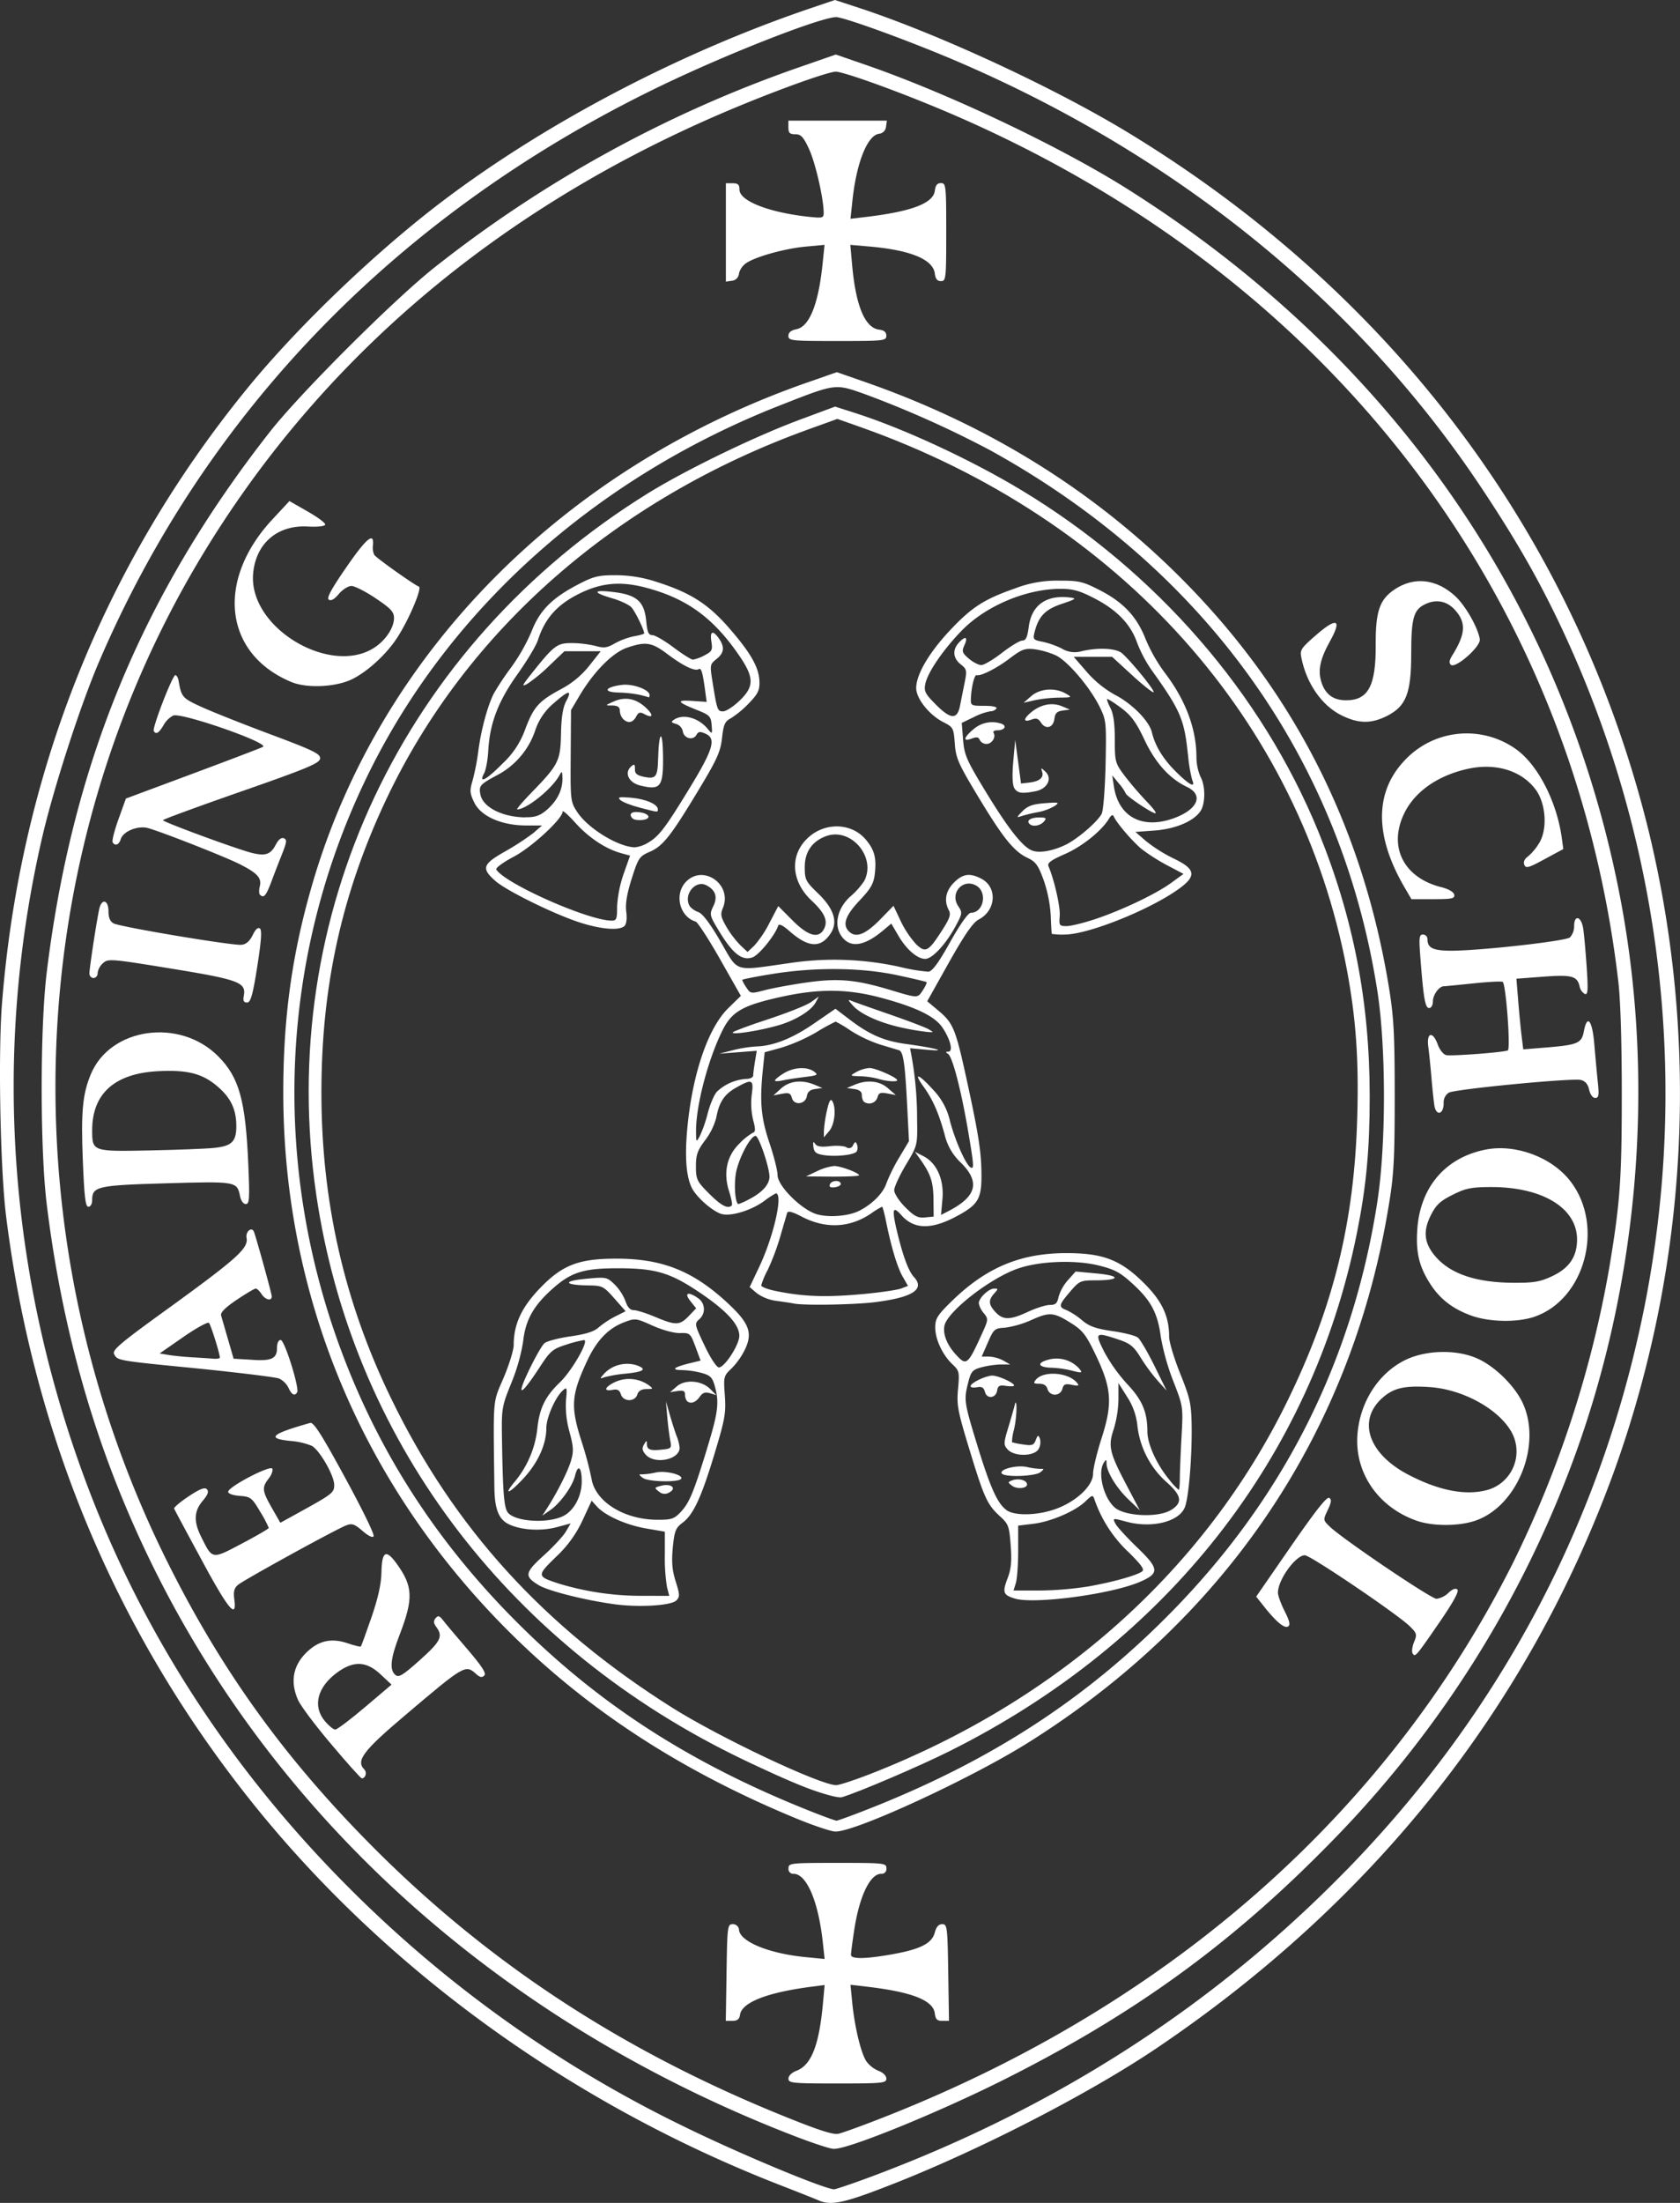 <svg class="fill" id="svg2" xmlns="http://www.w3.org/2000/svg" viewBox="0 0 578.89 758.78"><rect x="0" y="0" width="578.89" height="758.78" fill="#333333" stroke="none"/><defs><style>.cls-1,.cls-2{stroke:#fff;stroke-miterlimit:10; fill: #FFF}.cls-1{stroke-width:2px;fill: #FFF;}.fill { fill:#FFF;}</style></defs><path d="M500.27,327.47c-6.36,0-8.39-.89-8.39-3.89a1.61,1.61,0,0,0-1.53-1.69c-1.35,0-1.46,1-.9,8.21,1.07,13.89,1.64,17.11,3,17.11.74,0,1.29-1,1.29-2.28,0-2.25,2.15-5.22,3.78-5.22.46,0,5.1-.46,10.3-1s9.72-.78,10-.48c1.14,1.14,2.75,23.26,1.72,23.6-2.15.72-19.58,2-21.22,1.6-1-.25-2.26-1.89-2.9-3.64-1.72-4.77-3.94-4.22-3.26.81.29,2.19.78,6.94,1.08,10.55s.76,7.92,1,9.57c.59,3.81,3.21,3.21,3.21-.73a4,4,0,0,1,1.78-3.63c2.31-1.24,42.57-5.11,45.5-4.37,1.53.38,2.44,1.46,2.86,3.38.37,1.66,1.22,2.81,2.08,2.81,1.22,0,1.37-.89.9-5.39-.31-3-.85-8.87-1.21-13.13-.69-8.31-2.46-10.48-3.6-4.41-.76,4.07-2.11,4.65-12.81,5.54l-8.07.66-.56-4.53c-.31-2.49-.84-8-1.18-12.17l-.62-7.64,9.18-.69c9.89-.74,11.76-.25,12.6,3.33a3.86,3.86,0,0,0,1.8,2.62c1.06.36,1.17-1.26.63-9.31-.36-5.36-.9-11.32-1.2-13.25-.66-4.23-3.12-4.88-3.12-.82a5.74,5.74,0,0,1-1.45,3.9C539.5,324.14,510.81,327.39,500.27,327.47Z"/><path d="M217.47,274.77c-4.08-.36-4.76-.22-3.75.77.68.66,3.56,1.82,6.4,2.56,6.68,1.76,6.56,1.75,6.56.68C226.68,277,222.46,275.21,217.47,274.77Z"/><path class="cls-1" d="M387.72,65.8C364.59,51.24,326,32.94,297.87,23.25L288,19.84l-12.6,4.38A429.1,429.1,0,0,0,150.3,92.94c-14.07,11.17-46.24,43.3-56.59,56.51C49.83,205.46,25.83,263.58,17.1,335c-2.32,19-2.32,60.7,0,79.7,4.5,36.84,13.53,71.5,27,103.52C85.31,616.5,166.59,693.13,273.53,734.59h0c6.44,2.5,12.64,4.56,13.78,4.57,4.89.08,35.48-12.37,57.72-23.5,45.33-22.68,79-47.12,113.12-82.08A370.4,370.4,0,0,0,540,505.69c23.44-61.62,29.64-131.6,17.36-196C538.07,208.51,478.59,123,387.72,65.8Zm172.11,311c0,29.55-.58,37.56-4.32,60a375.44,375.44,0,0,1-33.17,101.76c-43,85.73-117.52,151.84-215.08,190.71-8.51,3.39-16.73,6.4-18.27,6.69-2.1.39-6.91-1.14-19.2-6.11-54-21.81-98.91-50.79-138-89C100,609.67,77.3,579,58,540.86,1.35,429.24,5.27,296.66,68.27,191.65c40.82-68,102-120.15,180.64-153.79C265.47,30.77,285,23.68,288,23.68s22.65,7.12,39.21,14.19C432.34,82.78,508.46,162.69,542.14,263.52a373.07,373.07,0,0,1,16.47,74.31C559.37,344,559.83,358.53,559.83,376.75Z"/><path d="M219.1,279.69c-1.8,0-2.34,1-1.17,2.19.92.92,4.8.76,5.41-.21S221.76,279.69,219.1,279.69Z"/><path d="M226.77,261.4c-.17,6.24-.78,7-4.79,6.2-2.56-.54-3.25-1.13-3.2-2.72s-.2-1.81-1.17-1c-2.64,2.19-1.08,5.69,3,6.69h0c7.08,1.74,8,.52,7.85-10.53C228.33,250.8,227,251.85,226.77,261.4Z"/><path d="M219.22,470.21A11,11,0,0,0,208.31,473h0c-1.75,2-1.75,2,0,1.37a45.51,45.51,0,0,1,7.29-1.23C222,472.5,223.13,471.57,219.22,470.21Z"/><path d="M223.47,477.07A11.72,11.72,0,0,0,212,476c-3.67,1.75-4.22,3.36-.93,2.73,1.68-.32,2.41.07,2.87,1.54h0c.83,2.61,4.83,2.68,5.65.09q.59-1.87,3.11-1.91C225.16,478.44,225.19,478.38,223.47,477.07Z"/><path d="M511.75,396c-13.81,2.79-22.47,13-23.4,27.63-.5,7.77.63,12.54,4.35,18.41,3.4,5.36,7.8,8.78,14.31,11.13h0c6.19,2.23,15.78,2.4,21.67.4,17.43-5.94,24.25-31.17,12.59-46.52C534.85,398.6,522.24,393.88,511.75,396Zm23,43.62h0c-4.09,1.91-6.29,2.28-13.34,2.23-12.68-.08-21.49-3-26.66-8.92-4-4.55-4.52-8.71-1.79-14.21,1.8-3.64,3.19-5,7.5-7.14,4.53-2.29,6.41-2.68,13.12-2.71,17.82-.08,29.84,7.19,29.84,18.05C543.42,432.89,540.72,436.83,534.74,439.62Z"/><path d="M227.92,511.74c-2.51.63-2.55.73-.88,2a2.91,2.91,0,0,0,3.61.31C233.31,512.59,231.27,510.9,227.92,511.74Z"/><path d="M222.9,497.41c0-1.37-.15-1.35-1,.15-.76,1.31-.61,2.13.64,3.52,3.12,3.45,11.65,1.68,11.65-2.42a15.22,15.22,0,0,0-1-3.92c-.56-1.45-1.62-4.75-2.36-7.33l-1.35-4.69.43,5.16c.24,2.84.71,6.48,1,8.09.59,2.8.47,3-2.65,3.32C224.12,499.77,222.94,499.36,222.9,497.41Z"/><path d="M199.72,317.72h0c7.44,2.41,13.79,2.91,15.49,1.2.66-.66.89-2.6.58-4.92-.35-2.68.22-6.12,1.89-11.38,2.25-7.08,2.63-7.65,6.13-9.19,4.64-2,7.23-5.31,16.78-21.11,6.46-10.7,7.67-13.34,8.2-18.09s1-5.76,3.08-6.85a33.45,33.45,0,0,0,6.18-5.14c3.07-3.17,3.72-4.48,3.64-7.37-.13-4.91-2.88-9.81-10.33-18.4-7.26-8.38-13.39-12.31-25-16a44.84,44.84,0,0,0-14.21-2.34c-6.11,0-7.64.39-13.31,3.37-8.75,4.61-12.9,8.84-15.68,16a64.66,64.66,0,0,1-6.94,12.26,95.21,95.21,0,0,0-6.07,9.13c-2.16,4.25-4.43,12.71-5.34,19.86a78.71,78.71,0,0,1-2,10.21c-1,3.36-.94,4.28.63,7.5,2.29,4.7,9.31,7.82,17.72,7.87l5.62,0L183.7,287a92.78,92.78,0,0,1-9.84,6.38c-7.61,4.33-8.05,5.76-3.13,10.09C174.56,306.82,190.88,314.86,199.72,317.72ZM243.81,251c-3.15-3.78-8.36-5.21-11.51-3.14-1.18.77-1.07,1,.65,1.49a3.41,3.41,0,0,1,2.34,2.57c.35,2.43,3.53,3.26,4.68,1.22.68-1.21,1.24-1.28,3.23-.37,3.62,1.65,2.54,5.35-5.31,18.25-8.46,13.9-10.69,16.88-14.36,19.11a11.38,11.38,0,0,1-4.81,1.73c-5.78-.19-16.07-6.49-19.79-12.12-2.34-3.54-2.39-4-2.28-19.39l.11-15.77,3-5.06c4.91-8.25,11.36-14.74,16.32-16.43,6.47-2.2,8.51-1.87,14,2.28,5.33,4,9.35,5.95,10.7,5.11.86-.53,1.35,1.14,2.21,7.53l.5,3.75-4.89-.33c-5.72-.39-5.37.36,1.43,3.07,4.51,1.79,4.94,2.23,5.18,5.24C245.47,252.94,245.46,253,243.81,251Zm-77,15.38c.62-1.15,1.26-4.63,1.43-7.74.52-9.5,3.39-17,10-26.31,3.3-4.62,6.49-9.92,7.09-11.78,2.27-7.09,6.14-11.7,12.89-15.35,8-4.33,14.91-5.18,23.77-2.93,14,3.58,23.2,10,32,22.5,6,8.48,6.1,11.56.77,16.64-2.08,2-4.61,3.61-5.6,3.61-1.94,0-2.07-.35-3.65-10.2-.93-5.78-.89-6,1.35-7.8,2.67-2.1,2.92-4.16.86-7.11s-3.19-2.56-2.59,1.12c.46,2.86.21,3.36-2.36,4.69a13.63,13.63,0,0,1-4,1.49c-.6,0-3.61-1.9-6.7-4.22s-6.36-4.22-7.27-4.22c-1.31,0-1.76-1-2.12-4.77-.65-6.81-3.21-9.1-11.24-10.07-7.28-.88-7.43.13-.32,2.2,2.74.8,5.66,2.19,6.48,3.09,1.27,1.4,4.37,7.75,4.37,8.94,0,.22-1.58.68-3.51,1a24.64,24.64,0,0,0-6.65,2.47c-2.6,1.52-3.71,1.67-6.56.87a37.44,37.44,0,0,0-8.16-1c-5.18,0-6.13.71-14.08,10.7-3.16,4-3.35,4.44-1.33,3.36a53.72,53.72,0,0,0,7.58-6.25l5.24-5H207l-3.89,4.92a30.7,30.7,0,0,1-9.54,8c-7.87,4.21-9.61,6.12-12.52,13.75A29.75,29.75,0,0,1,173.17,263h0C167.53,268.7,164.8,270.12,166.82,266.34Zm14.1,15.16c-7.91-.12-14.55-3.53-15.38-7.9-.57-3-.15-3.45,5.72-6.61a27.18,27.18,0,0,0,13.17-15.42,20.61,20.61,0,0,1,6.33-9.34c5.22-4.6,6.52-4.82,4.35-.76-1.13,2.13-1.68,5.51-1.79,11.19-.19,9.38-.83,10.68-10.1,20.23-3.13,3.22-5.37,5.86-5,5.86,3.22,0,12-7.05,14.54-11.72.92-1.68,1-1.55,1.06,1.22,0,3.95-1.93,7.75-5.63,10.86C185.94,281,184.34,281.55,180.92,281.5ZM177,295.1c6.23-3.28,16.87-13.09,16.87-15.57,0-.54,1.95,1.18,4.33,3.83,4.62,5.14,10.43,9,15.68,10.47l3.23.89L214.89,301a41.65,41.65,0,0,0-2.25,11.24h0c0,4.49-.2,4.92-2.13,4.86-8.38-.27-36.54-12.81-39.5-17.6C170.68,299,173.29,297.06,177,295.1Z"/><path d="M509.22,468c-7.15-3.27-17.86-3.06-25.06.48C475,473,468.64,482.89,467.75,494c-1.06,13.23,7.1,25.15,20.39,29.8h0c5.56,1.95,14.48,1.94,20.2,0,14.38-4.9,22.94-25.79,16.49-40.24C522.17,477.6,515.36,470.81,509.22,468Zm3.32,45.19c-7.45,2.07-16.79.26-27.39-5.31-13.73-7.22-17.53-18.72-8.73-26.45,3.84-3.37,7.64-4.23,16.17-3.66,11.35.76,23.55,7.39,28.13,15.29A13.78,13.78,0,0,1,512.54,513.2Z"/><path d="M254.62,94.26A6.19,6.19,0,0,1,257,90.71c3.18-2.25,13.31-5.08,20.55-5.76l6.57-.61-.67,6.48c-1.43,13.92-4.52,21.67-9,22.57-1.89.38-2.78,1.12-2.78,2.31,0,1.65,1,1.76,16.87,1.76,16.05,0,16.87-.09,16.87-1.81,0-1.26-.76-1.9-2.48-2.11-4.82-.58-8-8-9.28-22L293,84.34l6.45.56c14.34,1.24,22.1,4.45,22.68,9.38.21,1.79.83,2.55,2.11,2.55,1.72,0,1.81-.82,1.81-16.88s-.09-16.88-1.81-16.88c-1.28,0-1.9.76-2.11,2.58-.51,4.39-8,7.23-24.07,9.12l-5,.59.67-6.29c1.4-13.08,5.15-22.47,9.2-23a2.66,2.66,0,0,0,2.37-2.4l.3-2.11H271.66v2.34c0,1.89.47,2.34,2.39,2.34s2.79.87,4.77,5.19c2.17,4.74,4.91,16.67,5,21.73,0,1.94-.28,2-4.89,1.54-13.93-1.48-24.13-5.46-24.13-9.41,0-1.69-.52-2.17-2.34-2.17h-2.34V97l2.11-.3A2.66,2.66,0,0,0,254.62,94.26Z"/><path d="M100.41,234.92h0c5.47,2.27,15.63,1.74,21.17-1.1s12-8.9,15.57-14.62c4-6.3,8.36-16.76,7.19-17.15-1.49-.5-14.59-9.79-15.37-10.91a5.94,5.94,0,0,1-.47-3.27c.51-4.79-2.17-2.6-9.14,7.49-5.23,7.58-6.91,10.68-6.05,11.2s2-.26,3.47-2c1.26-1.5,3.2-2.72,4.32-2.72s4.88,1.91,8.35,4.24c5.22,3.51,6.32,4.68,6.31,6.8,0,3-2.31,6.8-5.64,9.39-14.79,11.51-44.48-5.51-42.9-24.6.87-10.45,8.32-16.9,18.83-16.31,3.22.18,5.78-.08,6-.62s-2.53-2.56-6-4.54l-6.32-3.61-5.84,6.28C74.23,200,77.2,225.28,100.41,234.92Z"/><path d="M82.69,411.94c.33,1.65,1.15,2.79,2,2.79,1.26,0,1.37-1.72.88-13.36-.94-22.37-3.13-30.28-10.42-37.57C61.9,350.52,38,353.9,31.3,370c-2.85,6.84-3.42,12.93-2.77,29.49h0c.51,12.81.91,16.18,1.93,16.18.73,0,1.29-1,1.29-2.2,0-4.83,1.61-5.2,25.54-5.89C81.38,406.88,81.69,406.93,82.69,411.94ZM31.76,389.31c0-12.65,7.76-19.59,22.75-20.35,10.12-.51,15.24.8,20.44,5.26,4.6,3.94,6.48,7.91,6.48,13.68,0,5.35-1.56,6.87-7.73,7.5h0c-2.71.28-12.65.66-22.11.86C31.81,396.66,31.76,396.64,31.76,389.31Z"/><path d="M32.23,336.89a1.6,1.6,0,0,0,1.41-1.73,5.62,5.62,0,0,1,1.84-3.4c1.77-1.6,2.69-1.53,23.58,1.88,23.39,3.82,25.83,4.74,24.94,9.43-.32,1.66,0,2.25,1.14,2.25s1.92-2.18,3.51-12.43c1.42-9.08,1.65-12.6.88-13.09s-1.62.52-2.48,2.34c-1,2-2.18,3.1-3.8,3.29-3,.35-41.78-6.13-44.12-7.38-1.19-.64-1.75-2-1.75-4.19,0-4-2.41-4.49-3.2-.67-1,4.64-3.36,20.36-3.36,22A1.54,1.54,0,0,0,32.23,336.89Z"/><path d="M41.62,289c.86-2.7,6-4.75,9.47-3.75,5.44,1.59,26.27,9.79,31.33,12.32,6.29,3.16,7.83,4.84,7.09,7.77-.31,1.22-.28,2.49.05,2.83h0c1.31,1.31,2.1.42,3.89-4.32,1-2.71,2.71-7.1,3.77-9.76,1.62-4.08,1.7-4.92.57-5.36-.85-.33-1.86.47-2.73,2.15-1.78,3.45-3.58,4.07-8.34,2.88-5.15-1.29-30.57-10.64-30.58-11.25,0-.26,12.11-4.71,26.93-9.88,22.59-7.88,27-9.71,27.22-11.3s-1.86-2.7-16.87-8.31c-9.43-3.52-20.19-7.79-23.9-9.48-6.76-3.08-7-3.4-8-9.13-.15-.93-.63-1.77-1.07-1.88-.93-.21-8.07,18.22-7.46,19.27.76,1.32,1.76.71,3.39-2.05a8.21,8.21,0,0,1,3.33-3.3c3.16-1,33.25,9.51,30.9,10.8-.69.38-11.59,4.54-24.22,9.24l-23,8.56-2.56,7.11c-1.41,3.91-2.32,7.49-2,8C39.73,291.54,41,291,41.62,289Z"/><path d="M483.55,262.41c-9.94,10.88-9.78,25.81.46,43.3h0l2.33,4h7.53c6.48,0,7.48-.21,7.22-1.54-.19-.94-2-2-4.57-2.62-13-3.31-18.3-14.07-12.53-25.64,3.74-7.5,11.83-13,22.23-15.18,9.37-1.93,18,.75,22.83,7.1,3.65,4.79,4.28,13.77,1.29,18.6a19.09,19.09,0,0,1-3.88,4.61c-1.14.8-1.6,1.85-1.22,2.82.52,1.34,1.45,1.09,7-1.93l6.44-3.48-.52-3.8c-1.7-12.41-8.12-25-15.57-30.45A29.27,29.27,0,0,0,483.55,262.41Z"/><path d="M462.16,246.35h0c5.91,2.95,10.27,3,15.71.28,6.66-3.36,8.4-7.8,8.4-21.49,0-11.8.79-14.89,4.32-16.78,4-2.14,7.89-1.5,10.82,1.79,3.9,4.36,3.61,8.29-1.13,15.83-.89,1.41-1,2.4-.37,3,1.51,1.51,10.33-6.24,10-8.75-.58-4-5-11.76-8.58-15-6.49-5.87-14.08-6.68-20.78-2.21-5.17,3.45-6.58,7.54-6.51,19,.09,14.23-2.56,19.19-10.23,19.19-4.31,0-7.09-2-8.44-6.1s-.57-8,3-14.41c4.12-7.42,2.29-8.18-4.84-2-5.27,4.57-5.67,5.19-5.11,7.87C450.22,235.5,455.47,243,462.16,246.35Z"/><path d="M214.68,247.62h0c1.66,1.66,3.36,1.37,4.5-.76.83-1.56,1.35-1.71,2.92-.86,3,1.59,3.18.3.38-2.3-3.35-3.1-7-3.81-10.93-2.11C208.41,243,208.41,243,211,243c1.83.05,2.58.57,2.58,1.76A4.57,4.57,0,0,0,214.68,247.62Z"/><path d="M226,507.18a23.82,23.82,0,0,1-4.94.65c-1-.09-.87.27.44,1.23h0c1.86,1.37,12.4,1.6,13.21.29S229.47,506.43,226,507.18Z"/><path d="M324.67,662.77c-1.25,0-2.05.92-2.58,2.94-1,3.69-4.91,5.69-14.7,7.44-9.18,1.64-14.18,1.7-14.16.17,0-.64.44-4.13,1-7.74,1.72-12.08,5.49-20.16,9.4-20.16a1.65,1.65,0,0,0,1.81-1.88c0-1.81-.62-1.88-16.87-1.88s-16.87.07-16.87,1.88a1.64,1.64,0,0,0,1.73,1.88c4.48,0,8.51,9.34,10.06,23.34l.66,6-6.73-.66c-12.36-1.22-22.2-5.22-22.77-9.26a2.09,2.09,0,0,0-2.17-2.07c-1.79,0-1.89.71-2.13,16.65l-.26,16.65h2.3c1.66,0,2.38-.58,2.6-2.08.62-4.27,9.26-7.68,24.57-9.67l4.59-.6-.61,6.62c-1.32,14.17-4,21-9.09,22.92-1.64.62-2.77,1.73-2.77,2.71,0,1.54,1.32,1.67,16.87,1.67s16.87-.13,16.87-1.67c0-1-1.12-2.09-2.71-2.69a10.06,10.06,0,0,1-4.18-3.27c-1.89-2.89-4-11.74-4.84-19.92l-.63-6.45,5.48.64c15.69,1.82,23.05,4.71,23.58,9.24.23,2,.79,2.56,2.6,2.56H327l-.26-16.65C326.5,663.66,326.38,662.77,324.67,662.77Z"/><path d="M213.14,238.54a42.12,42.12,0,0,1,7.45.83c1.55.39,2.92.77,3,.83s.23-.3.23-.8c0-1.87-5.86-4-9.64-3.48C208.35,236.7,207.64,238.41,213.14,238.54Z"/><path class="cls-1" d="M567.22,286.87c-24.58-100.51-87.41-184.8-179.28-240.5-25.59-15.51-65.32-33.89-92.56-42.81l-7.68-2.51L279,4c-44.43,15.14-90,39-125.33,65.65-23.32,17.59-50.6,43.72-68,65.14C36.55,195.1,7.88,267.18,1.68,345.78.32,363,1.1,403,3.11,418.95,12.58,494.17,41,561.85,87.55,620.1c45.85,57.37,109.82,103.7,181.77,131.67,6.19,2.4,12.09,4.75,13.12,5.21h0c4.11,1.84,8.61.78,26.1-6.13C338.42,739,375.26,720,398.17,704.53c74.61-50.38,127.62-117.2,157-197.9A383.43,383.43,0,0,0,567.22,286.87Zm-103,358.42q-68,69.56-163.15,105.19c-6.84,2.56-13,4.65-13.67,4.63-3.64-.08-33.46-12.54-52.79-22.05a425.73,425.73,0,0,1-114.89-81.94c-39.26-39.25-69.21-84.56-88.69-134.17C2.06,443-4,364.48,13.48,288.54c3.91-17,13.18-45.68,19.65-60.8,37.27-87.1,104.05-155.59,194-199,23.43-11.3,55.55-23.85,61-23.85,3,0,27,8.77,43.65,16C407.16,53.55,469,104,511.09,167.16c11.79,17.69,19.59,31.25,27.26,47.36A377.63,377.63,0,0,1,567.7,449.89C553,524,517.81,590.52,464.25,645.29Z"/><path d="M152.59,558c-1.19-1.52-1.66-1.63-2.5-.61s-.69,1.72.29,3.07c2.34,3.2,1.48,4.91-5.7,11.34-5.88,5.26-7.26,6.1-8.43,5.13-2.11-1.76-1.71-5.65,1.42-13.77,4.84-12.54,4.67-16.76-1-24.58-3.69-5.1-5.09-4.3-5.23,3-.08,4-1.15,8.86-3.46,15.56-1.84,5.34-3.49,9.86-3.67,10s-2.19-.32-4.47-1.11c-5.12-1.77-9.3-1.09-13.12,2.13-5.65,4.76-7,10.75-4,17.46.89,1.95,6,8.8,11.46,15.22h0c5.41,6.42,10.13,11.69,10.49,11.7,1.29,0,1.88-2.05.86-3.07-3-3-.36-6.46,14-18.6,20.54-17.42,20.86-17.6,24.55-14.26,1.29,1.17,2,1.3,2.79.52S166.13,574,161,568C157.17,563.56,153.39,559.07,152.59,558ZM125.78,588c-5,4.26-9.64,7.74-10.26,7.74s-2.22-1.3-3.56-2.89c-4.34-5.16-2.64-11.79,4.31-16.83,5.62-4.07,10-3.86,14.89.72l3.75,3.52Z"/><path d="M96.14,474.82A6.94,6.94,0,0,1,99.39,478h0c1.11,2.43,2.16,3,3,1.56s-4.32-18-5.67-18c-.79,0-1.27,1.06-1.27,2.78,0,3.69-2,4.56-9.13,4L80.5,468l-1.94-6.69c-1.07-3.68-2.13-7.36-2.37-8.19-.29-1,1.4-2.73,5.36-5.39,3.18-2.14,6.14-3.89,6.57-3.89s1.31.84,2,1.88c1.25,2,3.53,2.55,3.53.84,0-.86-4.8-18.3-6.1-22.16-.69-2.06-3-.28-2.59,2,.67,3.49-3.2,7-25.48,23.19C41.28,462.71,38.56,465,39.34,466.47c1.18,2.21,1,2.17,29.84,5C82.81,472.87,94.94,474.36,96.14,474.82Zm-38-8.1L55,466.19l8.14-5.65c4.48-3.11,8.47-5.3,8.87-4.87.65.7,3.74,10.57,3.74,11.94,0,.31-.95.48-2.11.39s-4.43-.31-7.26-.47S59.87,467,58.16,466.72Z"/><path d="M124.92,527.32c2,1.72,3.45,2.44,3.82,1.83s-4.1-9.65-9.86-20.23c-8.08-14.85-10.82-19.14-12-18.8-13.56,3.82-15.22,5.38-6.63,6.22a24.3,24.3,0,0,1,7.19,1.67c2.72,1.52,7.71,10.22,7.72,13.46,0,2.68-.53,3.1-12.32,9.6l-6.24,3.44-2.9-5.07c-3.37-5.9-3.51-7.08-1.16-10.11,1-1.23,1.55-2.77,1.32-3.43-.51-1.46-15.24,6.21-15.24,7.94,0,.65,1.68,1.24,4,1.41,3.72.27,4.18.62,7,5.4a41.82,41.82,0,0,1,3,5.63c0,.28-4.18,2.71-9.27,5.39-10.42,5.5-10.11,5.55-14-2.26-2.67-5.3-2.53-8.86.49-12.45,1.81-2.15,2.19-3.22,1.44-4s-2.45-.09-6.28,2.45c-2.89,1.92-5.12,3.81-5,4.2s4.44,8.39,9.51,17.77h0c9.16,17,12.17,20.6,11.23,13.53-.36-2.67-.05-3.89,1.26-5,1.94-1.68,33.75-19.16,37.36-20.53C121.33,524.64,122.24,525,124.92,527.32Z"/><path d="M358.12,476.62c1.56,0,2.51.63,2.84,1.88a2.65,2.65,0,0,0,5.1-.09c.42-1.62,1-1.87,3.31-1.41s2.61.33,1.71-.75c-3-3.58-11.52-4.2-14.16-1C356,476.39,356.16,476.62,358.12,476.62Z"/><path d="M358.42,507.15c1.3-1,1.41-1.29.39-1.2a23.82,23.82,0,0,1-4.94-.65c-3.52-.77-9.57.77-8.69,2.2S356.58,508.51,358.42,507.15Z"/><path d="M264.89,351c-6.56,2.13-12.13,4.2-12.38,4.6-.58.95,8.74-.47,15.41-2.35,6-1.67,11.64-5.11,13.16-8l1.06-2-2.66,1.9C278,346.24,271.45,348.83,264.89,351Z"/><path d="M346.67,477.37c1.52.22,2.77.16,2.77-.14,0-.94-5.43-3.41-7.5-3.41-2.32,0-7.5,2.52-7.5,3.65,0,.43,1,.59,2.21.36,1.68-.32,2.34.07,2.74,1.62h0c.68,2.59,3.83,2.18,4.22-.54C343.85,477.33,344.43,477,346.67,477.37Z"/><path d="M358,281.57c-2.85,0-4.42,1.06-3.27,2.21s3.78.63,5-.81C360.74,281.77,360.49,281.57,358,281.57Z"/><path d="M362.38,471.11a35.45,35.45,0,0,1,6.27.83h0c4.31,1.1,4.54,1.05,3.16-.61a10.55,10.55,0,0,0-10.55-3C357.07,469.43,357.68,471,362.38,471.11Z"/><path d="M319.92,354.49c-1-.61-6.93-2.84-13.12-5s-12.09-4.21-13.12-4.64c-1.68-.7-1.65-.54.33,1.63,2.79,3.06,9.89,6.14,17.85,7.72h0a80.7,80.7,0,0,0,8.07,1.29C321.8,355.59,321.8,355.59,319.92,354.49Z"/><path d="M310.64,418.61c4.4,4.94,10.45,5,19.41.1,6.93-3.77,8.15-5.83,8.14-13.71,0-8.1-1-14.38-5.23-33.75-3.73-17-4.52-18.88-9.7-23.22l-3.76-3.15L327,331.49c5.47-9.7,8.29-13.76,10.26-14.78,6-3.12,6.5-11.15.83-14.08-3.93-2-6.32-1.69-9.38,1.37-2.86,2.87-3.5,6.28-1.77,9.51.78,1.45.34,2.79-2.19,6.74-4.85,7.57-5.79,8.09-9.06,5a33.66,33.66,0,0,1-5.28-7.89L307.88,312,303,317c-5,5-8.16,6.14-10.49,3.81s-1.16-5.51,3.67-10.63c3.94-4.16,4.88-5.83,5.27-9.27.61-5.4-.13-8.17-3.11-11.71-4.79-5.7-13.69-6.1-19.62-.9-6.69,5.88-6.29,15.15.94,21.91,4.53,4.23,5.74,7,4.24,9.81q-2.74,5.12-10.83-3l-4.9-4.92-3,5.73a37.44,37.44,0,0,1-5.27,7.9l-2.31,2.17-2.43-2.27a34,34,0,0,1-4.79-6.28c-2-3.48-2.21-4.36-1.26-6.65,3.29-7.94-6.65-15.07-12.64-9.07-4.23,4.23-2.4,12.08,3.22,13.8.72.22,4.52,6.07,8.45,13l7.14,12.59-4.34,4.24c-6.81,6.66-12.14,22-14,40.23-1.07,10.5-.57,17.73,1.5,21.78,1.66,3.24,7.35,8.17,10.3,8.91,3.29.83,10.11-1.27,14.51-4.45a30.36,30.36,0,0,1,4.07-2.68c2.63,0-.68,14.69-5.69,25.28l-3.31,7,2.43,2.09a14.93,14.93,0,0,0,6.9,2.68c2.46.32,5.1.72,5.87.89h0c3.39.72,20.88.43,28-.47,13-1.63,17.31-4.45,13.39-8.67-2-2.2-4-7.8-6.2-17.3C307.35,416.23,307.77,415.38,310.64,418.61Zm-62.35-94.3c-3.51-6.06-6.16-9.59-7.61-10.13a7,7,0,0,1-2.94-1.95c-2.47-3.88,1.84-9.35,5.73-7.27,3.14,1.68,3.87,4,2.29,7.25-1.36,2.8-1.28,3.1,2.18,8.78,4.59,7.54,7.78,10,11.31,8.79,2.27-.79,7.77-7.56,8.9-10.93.26-.79,1.59-.15,3.94,1.92,6.48,5.69,10.75,5.9,14.16.69q3.82-5.83-4.34-13.71c-4.31-4.15-4.61-4.76-4.61-9.09,0-5.17,2.47-8.8,7.22-10.61,8.58-3.27,17.53,7.09,13.29,15.37a26.15,26.15,0,0,1-4.75,5.33c-4.4,3.9-5.79,9.62-3.27,13.46,2.92,4.47,7.85,3.88,14.5-1.71l2.83-2.38,2.43,4.16c2.8,4.79,6.55,8,9.25,8,2.41,0,7-4.91,10.33-11,2.52-4.65,2.56-4.92,1-7.25-2.87-4.39,1.57-9.5,6.14-7.05,4.08,2.19,2.76,9.36-1.74,9.43-.91,0-3.69,3.93-7.13,10.08-4,7.17-6.17,10.1-7.5,10.21a61.56,61.56,0,0,1-9.82-1.65,104.14,104.14,0,0,0-38.42-1.26C252.57,334.49,254.55,335.12,248.29,324.31ZM306.8,341c-11.83-3.57-17.91-4.12-28.64-2.62-5.18.73-11.69,1.92-14.47,2.64-5,1.3-5.09,1.28-6.51-.89a12.77,12.77,0,0,1-1.45-2.6c0-.21,4.74-1.15,10.54-2.08,14.74-2.36,30.45-2.2,42.86.44,5.4,1.15,10,2.24,10.15,2.41s-.39,1.42-1.26,2.75h0C316.15,343.88,316.44,343.88,306.8,341Zm-54.64,74.21c-1.31,1.31-3.66.09-7.81-4.07s-4.55-4.86-4.55-9.37c0-4,.52-5.5,3.16-9a22.81,22.81,0,0,0,3.83-7.71c1-5.47,2.79-8.15,6.87-10.44,5.53-3.11,6.1-2.85,5.37,2.46a24.76,24.76,0,0,0,.47,8.64c.89,3.32.86,4.16-.16,4.49a21.86,21.86,0,0,0-4.69,3.82c-4.28,4.25-5.47,10.08-3.38,16.45C252,412.8,252.43,414.91,252.16,415.18Zm5.73-2a22.48,22.48,0,0,1-3.41,1.52c-1,0-1.6-5.42-1-10,.61-4.88,5-13.48,6.87-13.48,1.11,0,4.79,10.82,4.79,14.09C265.1,408.07,262.54,410.86,257.88,413.21Zm53.22,26.63,1.76,3.08-2.34.89c-1.29.49-6.87,1.32-12.4,1.85h0c-13.38,1.27-21.2,1-30.91-1-2.71-.56-4.92-1.42-4.92-1.91a26.73,26.73,0,0,1,2.25-5.35,82.46,82.46,0,0,0,4.3-11.46c1.12-3.86,2.2-7.53,2.39-8.16.25-.8,1.76-.42,5,1.28,8.24,4.28,16.56,3.9,23.89-1.07a28.1,28.1,0,0,1,3.81-2.34c.2,0,.85,2.43,1.44,5.39C307.16,429.78,309.21,436.55,311.1,439.84Zm-5.65-32.3c-1.13,3.41-4.78,7.13-9.31,9.47-3.57,1.85-10.31,2.44-14.55,1.27-5.26-1.44-13.67-9.76-13.67-13.52,0-1.55-1.27-6.56-2.81-11.14-2.92-8.64-3.4-14.21-2.22-25.53l.59-5.64,5.74-1.58a60.21,60.21,0,0,0,12-5.28,69.7,69.7,0,0,1,6.71-3.7,42.25,42.25,0,0,1,5.26,3.16,46.4,46.4,0,0,0,10.16,4.77l6.41,1.92c1.47.44,2.09,4.62,2.81,18.94l.63,12.38-3.31,5.55A59.42,59.42,0,0,0,305.45,407.54Zm6.71-6.36c3.94-6.6,4-6.64,3.84-15.53a122.18,122.18,0,0,0-1.83-21.44l-.59-3.15,6,.54c7.48.67,2.7-.64-7.36-2-7.67-1.05-12.63-3.21-19.56-8.49l-4.79-3.65-7.37,5.07c-7.53,5.18-14.05,7.76-20,7.92a45.3,45.3,0,0,0-8,1.29l-4.69,1.2,6.47-.5,6.47-.5-.61,3.67c-.33,2-.61,4.19-.62,4.84s-1.08,1.17-2.38,1.17A16.19,16.19,0,0,0,247,376.06c-.94,1.05-2.35,4.38-3.13,7.39a46.26,46.26,0,0,1-2.71,7.82c-1.26,2.31-1.28,2.28-1.32-1.55-.08-8.81,4.17-25,9.21-35,3.2-6.36,7-8.47,20.27-11.39,13.14-2.87,22.91-2.75,34.67.45,11.93,3.24,18.2,6.33,20.79,10.21,2.72,4.08,3.74,8.23,2,8.25-1,0-1,.18-.1.76,1.5,1,4.45,12.25,6.82,26.08,2.12,12.41,2.22,13.81.9,13-1.64-1-5.22-9.09-7-15.72a22.71,22.71,0,0,0-5.87-11c-5-5.53-7-6.19-3.3-1.07,3.14,4.34,5.21,9,7.28,16.54a19.2,19.2,0,0,0,5.68,9.74c6.6,6.61,5.31,11.57-4.33,16.56l-2.61,1.35.49-5.42c.61-6.69-1.91-12.43-6.5-14.8l-3-1.55,1.6,2.24c3.82,5.35,4.74,8,4.81,14h0l.07,6.1-3,.29c-2.44.24-3.69-.41-6.79-3.52-2.13-2.13-3.8-4.71-3.8-5.86S310,404.83,312.16,401.19Z"/><path d="M347.23,499.27c2.3,2.54,9.28,2.4,10.69-.22a4.83,4.83,0,0,0,.41-3.52c-.55-1.35-.74-1.29-1.43.49s-1.29,2-4.36,1.51a26.05,26.05,0,0,1-3.83-.76,16.8,16.8,0,0,1,.68-4.32,36.08,36.08,0,0,0,.86-7.39c0-1.89-.27-2.49-.52-1.41s-1.25,4.58-2.25,7.88C345.78,497.15,345.77,497.65,347.23,499.27Z"/><path d="M364.9,240.29c4.54-.05,4.61-.1,2.34-1.4-3.72-2.13-8.87-1.75-11.9.88h0l-2.63,2.29,3.75-.86A48.65,48.65,0,0,1,364.9,240.29Z"/><path d="M356.9,272.52c4-.8,5.81-4.39,3.35-6.7-1.57-1.48-1.66-1.48-1.16,0,.69,2-.94,3.36-4.49,3.75l-2.78.3-1-7.5-1-7.5-.67,7.34c-.42,4.57-.31,8,.29,9.14h0C350.51,273.24,352.06,273.49,356.9,272.52Z"/><path d="M233.22,477.53l-2.33,2,2.58-.4c2-.3,2.58,0,2.58,1.19a3.74,3.74,0,0,0,.62,2.21h0c1.18,1.18,3,.62,4.39-1.34,1-1.47,1.93-1.8,3.57-1.31l2.19.66-2-2C241.92,475.48,236.14,475,233.22,477.53Z"/><path d="M345.14,249.31a9.79,9.79,0,0,0-9.69,1.86c-3.47,2.92-3.76,4.42-.62,3.23,1.7-.65,2.39-.52,2.78.49a2.59,2.59,0,0,0,2.32,1.35c1.87,0,3.34-2.34,2.42-3.84-.29-.47.32-.85,1.35-.85C346.11,251.56,347.07,250.05,345.14,249.31Z"/><path d="M365.91,243.26c-3.28-1.38-7.08-.7-10.34,1.87-3,2.37-3.12,3.85-.21,2.75,1.71-.65,2.42-.43,3.33,1,1.59,2.55,4.28,1.82,4.63-1.27.22-1.92.88-2.6,2.81-2.86l2.52-.34Z"/><path d="M360,276.66c-4.18.32-5.89.94-7.71,2.78-2,2.05-2.09,2.28-.47,1.71a50.81,50.81,0,0,1,5.72-1.39,18.45,18.45,0,0,0,5.84-2.12C365.19,276.36,364.93,276.29,360,276.66Z"/><path d="M406.67,473.13c-2.09-5.2-3.81-10.89-3.81-12.66,0-7.27-2.55-12.57-9.17-19-7.81-7.61-13.85-9.86-26.31-9.84-15.74,0-27.55,5-39.26,16.38-5.13,5-5.86,6.16-5.86,9.24,0,4.1,2.55,9.52,6,12.74,2.27,2.12,2.39,2.65,1.86,8.44C329.61,484,330,486,334,499.13c5.1,16.77,6.16,19.1,10.52,23.1,3,2.72,3.24,3.46,3.74,10.06.41,5.48.17,8.1-1.07,11.34-1.86,4.88-1.54,5.77,2.56,7h0c6.62,2,33.1-1.49,43-5.75,6.85-2.95,6.73-4.51-.88-11.85-3.58-3.45-7-7.16-7.53-8.23-1-1.94-1-1.95,3.84-.65,8.75,2.35,18.22,0,20.13-5.08,1.31-3.44,2.46-17.33,2.31-28C410.49,483.46,410.08,481.61,406.67,473.13Zm-59.84,47c-3.11-2.18-5.64-7.8-10.18-22.65-4.46-14.57-4.56-15.32-3-21.4.92-3.65,1.45-4.27,4.45-5.1a31.53,31.53,0,0,1,6.69-1l3.28,0-2.34-1.34a12.06,12.06,0,0,0-4.9-1.37l-2.56,0,2.13-4.87c2-4.6,2.33-4.88,5.84-5.08a33.69,33.69,0,0,0,9.26-2.7c6.24-2.79,7.61-2.66,13.84,1.3,3.76,2.39,5,4,8.32,11,5.42,11.36,5.76,16.54,1.89,28.55-1.6,5-2.9,10.4-2.9,12.1,0,4.12-5.56,9.45-12.63,12.1h0C357.73,522,349.79,522.24,346.83,520.17Zm41.77,14.22c4.92,4.88,5.92,6.32,4.84,7-2.24,1.45-10.25,3.65-18.58,5.12h0a117.26,117.26,0,0,1-16.74,1.38h-8.88l.8-2.58c.44-1.42.8-6.45.8-11.18v-8.6l5.15-.62c6.11-.73,14.45-4.3,18-7.71,2.39-2.29,2.59-2.33,3.15-.65A45.1,45.1,0,0,0,388.6,534.38Zm14.89-14.24h0c-4.37,2.73-16,2.18-19.44-.91-3.88-3.51-5.9-12-3.68-15.41.77-1.2.91-1.15.92.27,0,2.87,3.43,8.47,7.53,12.39l3.93,3.75-4.22-8c-6.27-11.85-6.78-14-4.77-19.93a38,38,0,0,0,1.63-10.4l0-5.48,3,4.76a22.25,22.25,0,0,1,3.54,10,30.58,30.58,0,0,0,10.18,19.48C407.22,515.22,407.57,517.59,403.49,520.14Zm3.64-25.3c-.31,5.71-.58,12.18-.59,14.37h0c0,2.19-.18,4-.38,4a23.07,23.07,0,0,1-3.26-3.52c-4.34-5.26-7.54-12.28-7.54-16.6,0-6.72-1.79-10.89-7-16.39a56,56,0,0,1-7.89-11.09c-3.35-6.68-3.11-6.87,5.06-4.14,3.91,1.31,5.15,2.33,7.5,6.15a63.19,63.19,0,0,0,5.9,8L402,479l-4.18-8.49c-2.3-4.67-4.85-9-5.67-9.73s-4.78-1.71-8.81-2.29c-5.75-.83-8-1.63-10.49-3.73a24.5,24.5,0,0,0-5.33-3.49c-2.87-1.09-2.75-1.72,1.19-6.33,3.2-3.74,3.6-3.92,8.67-3.93,8.6,0,9-1.58.6-2.36l-7.34-.69-2.67,3a15.27,15.27,0,0,0-3.22,5.75c-.44,2.21-1,2.76-3,2.77-1.35,0-4.72,1.06-7.47,2.34-6.23,2.9-8.62,2.94-11.22.16-2.44-2.6-2.56-4.14-.49-6.43,1.44-1.6,1.44-1.71,0-1.71-1.89,0-5.3,3.26-5.3,5.05a7.41,7.41,0,0,0,1.69,3.39c1.63,2,1.62,2.24-.49,6.9-5,11-5.44,11.38-9,7.5-3.2-3.45-4.68-7.28-4-10.19,1.27-5,15.87-16.31,25.38-19.58,7.41-2.55,19.59-3,27.57-1.06,5.67,1.39,7.54,2.39,11.89,6.37,6.34,5.8,8.61,10.09,9.68,18.28a81.26,81.26,0,0,0,4.27,15.15C407.68,484.41,407.7,484.51,407.13,494.84Z"/><path d="M353.85,511c-.44-1.33-3.09-1.87-5.17-1.07-1.47.57-1.46.71.1,1.86C350.68,513.15,354.39,512.58,353.85,511Z"/><path class="cls-2" d="M351.78,169.31c-17.36-10.48-40.67-21.29-57.32-26.59l-6.71-2.14-12,4.46c-15.47,5.74-39.21,17.24-52.27,25.33-84.2,52.17-128.13,145.1-114,241.14,12.23,83.05,64.39,153.18,143,192.25,8.76,4.36,20.36,9.59,25.77,11.62h0c5.65,2.13,10.64,3.47,11.71,3.17,5.34-1.53,26.75-10.69,37.12-15.88,74.55-37.24,124.5-100.79,140-178.1,3.22-16.05,4.39-28.64,4.39-46.89,0-32.58-5.62-61.49-17.63-91C434.34,239,398.09,197.27,351.78,169.31Zm116.4,215.34c-1,36.35-8.22,65.6-24.08,98.06-28.51,58.33-79,103.46-144.27,128.88h0c-5.38,2.1-10.65,3.81-11.71,3.8-5.61,0-40.33-16.42-56.75-26.76-44.4-28-75.37-62-97.12-106.87-16.15-33.29-24-67.86-24-105.48,0-36.7,7.07-68.7,22.34-101.06,27.55-58.4,79.44-103.87,145.88-127.83l10.06-3.63,8.1,2.86c89.47,31.6,151.8,101.16,168,187.46C467.75,350.91,468.74,364.95,468.18,384.65Z"/><path d="M379.05,203.33c-5.86-3-7.18-3.35-14.06-3.33a39.85,39.85,0,0,0-15.24,2.68c-10.73,3.74-15,6.52-22.6,14.64-7.12,7.63-11.45,15.07-11.45,19.68,0,3.62,4.49,9.26,9.35,11.74,3.4,1.74,3.56,2,3.95,7.38.36,5,1.21,6.91,7.85,17.95,8.71,14.47,12.49,19.19,17.16,21.39,2.88,1.36,3.73,2.52,5.61,7.69a45.75,45.75,0,0,1,2.44,12.19c.12,3.35.29,6.2.37,6.33h0a22.71,22.71,0,0,0,4.45.23c8.09,0,29.62-8.64,39.5-15.86,6-4.37,5.55-6.74-1.88-10.29a51.88,51.88,0,0,1-9.57-6l-3.7-3.2,6.52-.47c7.13-.51,13.41-3.12,15.83-6.57,1.82-2.6,1.85-8.86.06-12a17.48,17.48,0,0,1-1.37-6.9c-.07-9.76-3.82-19.63-11-29a55.67,55.67,0,0,1-6.51-11.46C391.74,212.43,387.17,207.52,379.05,203.33ZM355.5,292.9c-3.28-1.38-8.17-7.62-15.8-20.15-6.64-10.9-7.42-12.68-7.84-17.91L331.4,249l4.16-2a20.76,20.76,0,0,1,5.68-2,2.7,2.7,0,0,0,2.1-.94c.36-.58-1.24-.94-4.16-.94-4.57,0-4.74-.09-4.63-2.58.17-4,1.24-8.23,2-8,1.34.47,7-2.39,11.51-5.86,4-3,5.09-3.44,8.39-3.06a27.94,27.94,0,0,1,7.37,2.12c4.1,1.95,11.8,11,15.14,17.81,2.21,4.5,2.29,5.3,2,19.77-.19,8.3-.79,15.93-1.35,17-1.47,2.75-8,8.39-12.12,10.51h0C363,293.09,358,294,355.5,292.9Zm37.81-.51a65.83,65.83,0,0,0,8.8,5.62l5.7,3-4.12,3c-5.15,3.8-16.87,9.41-26.3,12.57h0c-4,1.33-8.4,2.41-9.86,2.41-2.52,0-2.65-.21-2.37-3.52.26-3-1.9-12.51-3.89-17.13-.46-1.08.92-2.09,5.66-4.16,5.91-2.58,12.7-8,15.23-12.23.73-1.21,1.3-1.48,1.6-.76C384.64,283.34,390.19,289.8,393.31,292.39ZM404,282h0c-10.67,3.64-18.64-.78-20.19-11.2l-.56-3.74,2.29,2.8a16,16,0,0,1,2.32,3.34c0,.78,7.64,6,9.87,6.85,1.16.42.22-1-2.47-3.83a116.4,116.4,0,0,1-7.73-9c-3.27-4.37-3.39-4.8-3.39-12.47,0-5.39-.47-8.86-1.47-10.8-.81-1.57-1.34-3-1.17-3.16s2.31,1.18,4.75,3c3.53,2.62,5.19,4.87,8.09,11,3.82,8.05,8.63,13.39,14.68,16.27S412.49,279.08,404,282Zm5.37-22a50.46,50.46,0,0,0,1.44,8.67h0c1.24,2.86-.9,1.79-5.48-2.73s-7.29-9-8.42-13.71c-.93-3.89-6.82-9.86-12.7-12.89a36.33,36.33,0,0,1-9.72-7.89l-4.51-5.21h13.23l6.64,6.1c3.65,3.35,7.07,6.1,7.59,6.1,1,0-7.28-10.26-10.73-13.36-2-1.81-8.13-2.15-14-.78a8.58,8.58,0,0,1-7-1A30,30,0,0,0,359,221c-2.86-.54-3.11-.83-2.56-3.06,1.38-5.63,3.66-8,9.42-9.94,4.89-1.63,5.24-1.9,2.85-2.19-8.16-1-13.23,2.59-14.22,10.05-.48,3.62-1,4.78-2.22,4.78-.87,0-4,1.9-7,4.22s-6.2,4.22-7.14,4.22-2.88-1-4.3-2.23c-2.33-2-2.48-2.48-1.48-4.69,1.29-2.84.27-3.23-2-.74s-1.92,5.36.7,7.42c2.1,1.66,2.19,2.08,1.32,6.4-.51,2.54-1.23,6.1-1.58,7.9-.95,4.77-3.2,4.67-8.24-.38-3.75-3.75-4.22-4.65-3.71-7.17.79-4,6.24-11.92,12.61-18.45,8.28-8.47,22.17-14.32,34-14.32,4.3,0,6.61.65,11.75,3.32,7.72,4,12.4,8.88,14.61,15.21a44.82,44.82,0,0,0,4.88,9.27C406.79,244.72,408.08,247.73,409.34,260Z"/><path d="M280.89,394c-.64-1-.81-.67-.61,1,.22,1.88.92,2.45,3.55,2.86h0c4.2.66,10.6-.05,11.39-1.28a2.91,2.91,0,0,0,.09-2.31c-.44-1.14-.66-1.12-1.37.17a1.48,1.48,0,0,1-2.33.7c-.81-.45-3.36-.61-5.66-.35C283,395.16,281.52,394.92,280.89,394Z"/><path d="M499.1,548.65A7.5,7.5,0,0,1,495,550.7c-1.91,0-32.57-20.73-36.83-24.9-2.28-2.23-2.28-2.27-.65-5.7,1.25-2.63,1.37-3.62.51-4.16s-5.06,4.94-13.18,16.65l-12,17.36,2.72,3.42c4.21,5.29,7,7.63,8.28,6.86.83-.52.52-1.9-1.19-5.27-1.27-2.52-2.31-5.39-2.31-6.38,0-4.42,6.09-12.88,9.28-12.88,1.89,0,31.78,20.21,36.08,24.4,2.52,2.46,2.63,2.86,1.55,5.48-.64,1.56-.87,3.31-.51,3.91.88,1.42,1.09,1.17,9.31-10.77,4.62-6.72,6.75-10.59,6.14-11.19S500.53,547.31,499.1,548.65Z"/><path d="M299.58,367.87a11.3,11.3,0,0,0-4.49,1.37c-2.33,1.33-2.33,1.34,1.41,1.47a27.93,27.93,0,0,1,6.09.88c2.69.86,6.56,1.15,6.56.49C309.15,371.14,301.63,367.84,299.58,367.87Z"/><path d="M250.68,448.78c-11.77-10.91-22.25-15.14-37.73-15.24-13.35-.08-19.07,2.07-26.78,10.06-6.45,6.68-9.16,12.5-9.16,19.65,0,1.74-1.57,6.83-3.48,11.32-3.81,8.92-3.57,6.08-3.18,37.69.09,7.4,1.42,10.92,4.77,12.65,4.06,2.1,11.2,2.59,16.62,1.14l4.89-1.31L195,527.52c-.88,1.53-4.3,5.22-7.6,8.21-6.61,6-6.82,7.2-1.79,10.26,3.26,2,16,5.2,26.05,6.57,8.49,1.16,19.6.49,21.37-1.28,1.26-1.26,1.24-2-.2-6.55-1.23-3.93-1.46-6.68-1-11.68.57-5.76,1-6.78,3.34-8.54,3.75-2.78,6.51-8.72,11.11-24,3.53-11.69,3.91-13.87,3.48-19.83-.47-6.52-.41-6.77,2.37-9.38a25.06,25.06,0,0,0,4.67-6.7C259.39,459,258.09,455.65,250.68,448.78ZM220.9,549.67a97.44,97.44,0,0,1-28.27-4.19c-7.73-2.52-7.75-2.67-1-9.27a40.17,40.17,0,0,0,9.14-12.62l3.1-6.69,1.81,2c2.87,3.18,10.09,6.39,17,7.58l6.41,1.1,0,8a63.2,63.2,0,0,0,.74,11.1h0l.78,3Zm22.7-50.57c-4.67,15.21-6.1,18.63-9.17,21.84h0c-2.18,2.27-3.14,2.57-8.15,2.53-11.38-.1-21.22-6.31-22.46-14.17a119.41,119.41,0,0,0-3.41-12.76c-3.89-12.2-3.61-16,2-28,3.27-6.92,7.21-11,12.59-13.07,3.89-1.48,4.08-1.46,9.87,1.14,3.41,1.53,7.4,2.61,9.44,2.56,3.42-.09,3.6.06,5.32,4.69l1.78,4.79-4.12,1c-5.32,1.35-6.18,2.27-2.14,2.27a30.37,30.37,0,0,1,6.68,1c2.91.81,3.64,1.54,4.45,4.45C247.9,483.06,247.48,486.42,243.59,499.09Zm4.12-28.1c-.78,0-2.89-3.19-4.94-7.51-3.44-7.22-3.51-7.57-1.87-9.05a4.57,4.57,0,0,0-.38-7.3c-3.43-2.4-4.9-1.83-2.65,1l2,2.5-2.54,2.66c-3.12,3.25-4.49,3.29-11.56.31-3.06-1.29-6.39-2.34-7.4-2.34-1.24,0-2.16-1-2.86-3.13a17,17,0,0,0-3.76-5.74c-2.67-2.56-2.88-2.6-10.05-1.91-8.09.78-7.33,2.16,1.26,2.27,4.56.06,5.06.32,8.72,4.47l3.88,4.41-3.56,1.8a30.79,30.79,0,0,0-5.74,3.79c-1.53,1.4-4.4,2.32-9.61,3.06-4.08.58-8.11,1.63-9,2.33s-3.29,5-5.45,9.48c-4.5,9.42-2.8,8.89,3.76-1.18,3.63-5.58,4.45-6.28,9.08-7.74a41.43,41.43,0,0,1,6.19-1.6c1.89,0-4.13,10.54-8.29,14.54-5.12,4.91-7.11,9-7.82,16.18a34.47,34.47,0,0,1-7.71,18c-4.34,5.17-1.81,4.15,3.12-1.25s7.72-11.62,7.72-17.24c0-3.49,3.1-10.55,5.66-12.86,1.45-1.31,1.53-1.06,1.11,3.35a32.74,32.74,0,0,0,1.2,10.88c1.4,5.16,1.48,6.73.51,10-1.06,3.61-4.79,11-8.38,16.55l-1.5,2.33,2.88-2c3.43-2.43,7.53-8.16,8.41-11.76,1-4.11,2.3-3,2.3,2,0,5.17-2.79,10.24-6.59,12h0c-5.38,2.46-15.72,1.87-18.66-1.07-1.53-1.53-1.93-6.25-2.24-26.24-.15-9.91,0-10.65,3.29-18.76a65.52,65.52,0,0,0,4-14.07c.78-7.39,3.51-12.32,10-18.13s10.75-7.2,22.77-7.18c12.76,0,17.84,1.5,27.73,8.12,9.46,6.33,14,11.22,14,15.13C254.79,463.12,249.71,471,247.71,471Z"/><path class="cls-2" d="M480.08,377.69c0-21.54-.3-27.16-2-37.67-9.25-56.28-33.76-103.68-73.91-142.94Q359.59,153.52,297.76,132l-9.4-3.28-8.58,3C195,160.83,131.32,225,108.11,304.64c-6.94,23.8-10,45.61-10,71.64,0,70,27.13,134.91,77.41,185.16,27.07,27.05,59.32,48.05,98.92,64.41h0c5.93,2.45,12,4.48,13.39,4.51,6.8.14,46.52-18.19,66.27-30.59C422.26,557,465.3,492.94,478,415.36,479.78,404.85,480.08,399.23,480.08,377.69Zm-4.93,36q-12.57,81.59-69.94,140.69c-29.12,30-61.65,51.48-103.21,68.17-7,2.8-13.17,5.09-13.77,5.08s-6.16-2.07-12.34-4.59c-39.84-16.23-70.59-36.29-98.45-64.24-24-24.07-42.16-50.58-55.11-80.42C92.13,408.78,94,331.16,127.4,264.5c28.08-56,78.27-100.59,141-125.26,19.57-7.7,19.32-7.66,29.65-4a356.69,356.69,0,0,1,43.34,19.39c74.28,40.95,121.42,106.87,133.78,187.09C478.12,361,478.12,394.33,475.14,413.66Z"/><path d="M285.75,389.54c1.92-2.31,2.47-8,1-10.33-.57-.9-1.13.18-1.86,3.56a43.88,43.88,0,0,0-1,6.92l0,2.06Z"/><path d="M287.39,401.62a18.85,18.85,0,0,0-5.89,1.8h0l-3.75,1.78,9.14.08c5,0,9.14-.16,9.14-.44C296,404,289.66,401.6,287.39,401.62Z"/><path d="M294.45,373.65l-2.64,1.12,2.58.35c1.71.23,2.58.91,2.58,2a3.89,3.89,0,0,0,.62,2.28h0a3,3,0,0,0,4.75-1.34c.43-1.63,1-1.87,3.43-1.42l2.91.54L306,374.86C303.13,372.27,298.76,371.82,294.45,373.65Z"/><path d="M285.93,408h0c-.29.86.28,1.15,1.8.94,1.22-.17,2.11-.74,2-1.25C289.35,406.31,286.41,406.56,285.93,408Z"/><path d="M280.85,375.11l2.52-.34-2.64-1.12c-4.37-1.85-8.68-1.38-11.6,1.27l-2.63,2.39,2.92-.56c2.45-.47,3-.24,3.45,1.43h0c.72,2.74,4.76,2.21,5.17-.67C278.25,376.09,279.11,375.35,280.85,375.11Z"/><path d="M269.55,372.17c1.42-.32,4.85-.86,7.64-1.19,4.53-.55,4.88-.74,3.34-1.87-2.47-1.81-7-1.55-10.5.6-1.67,1-3,2.12-3,2.45S268.13,372.49,269.55,372.17Z"/></svg>